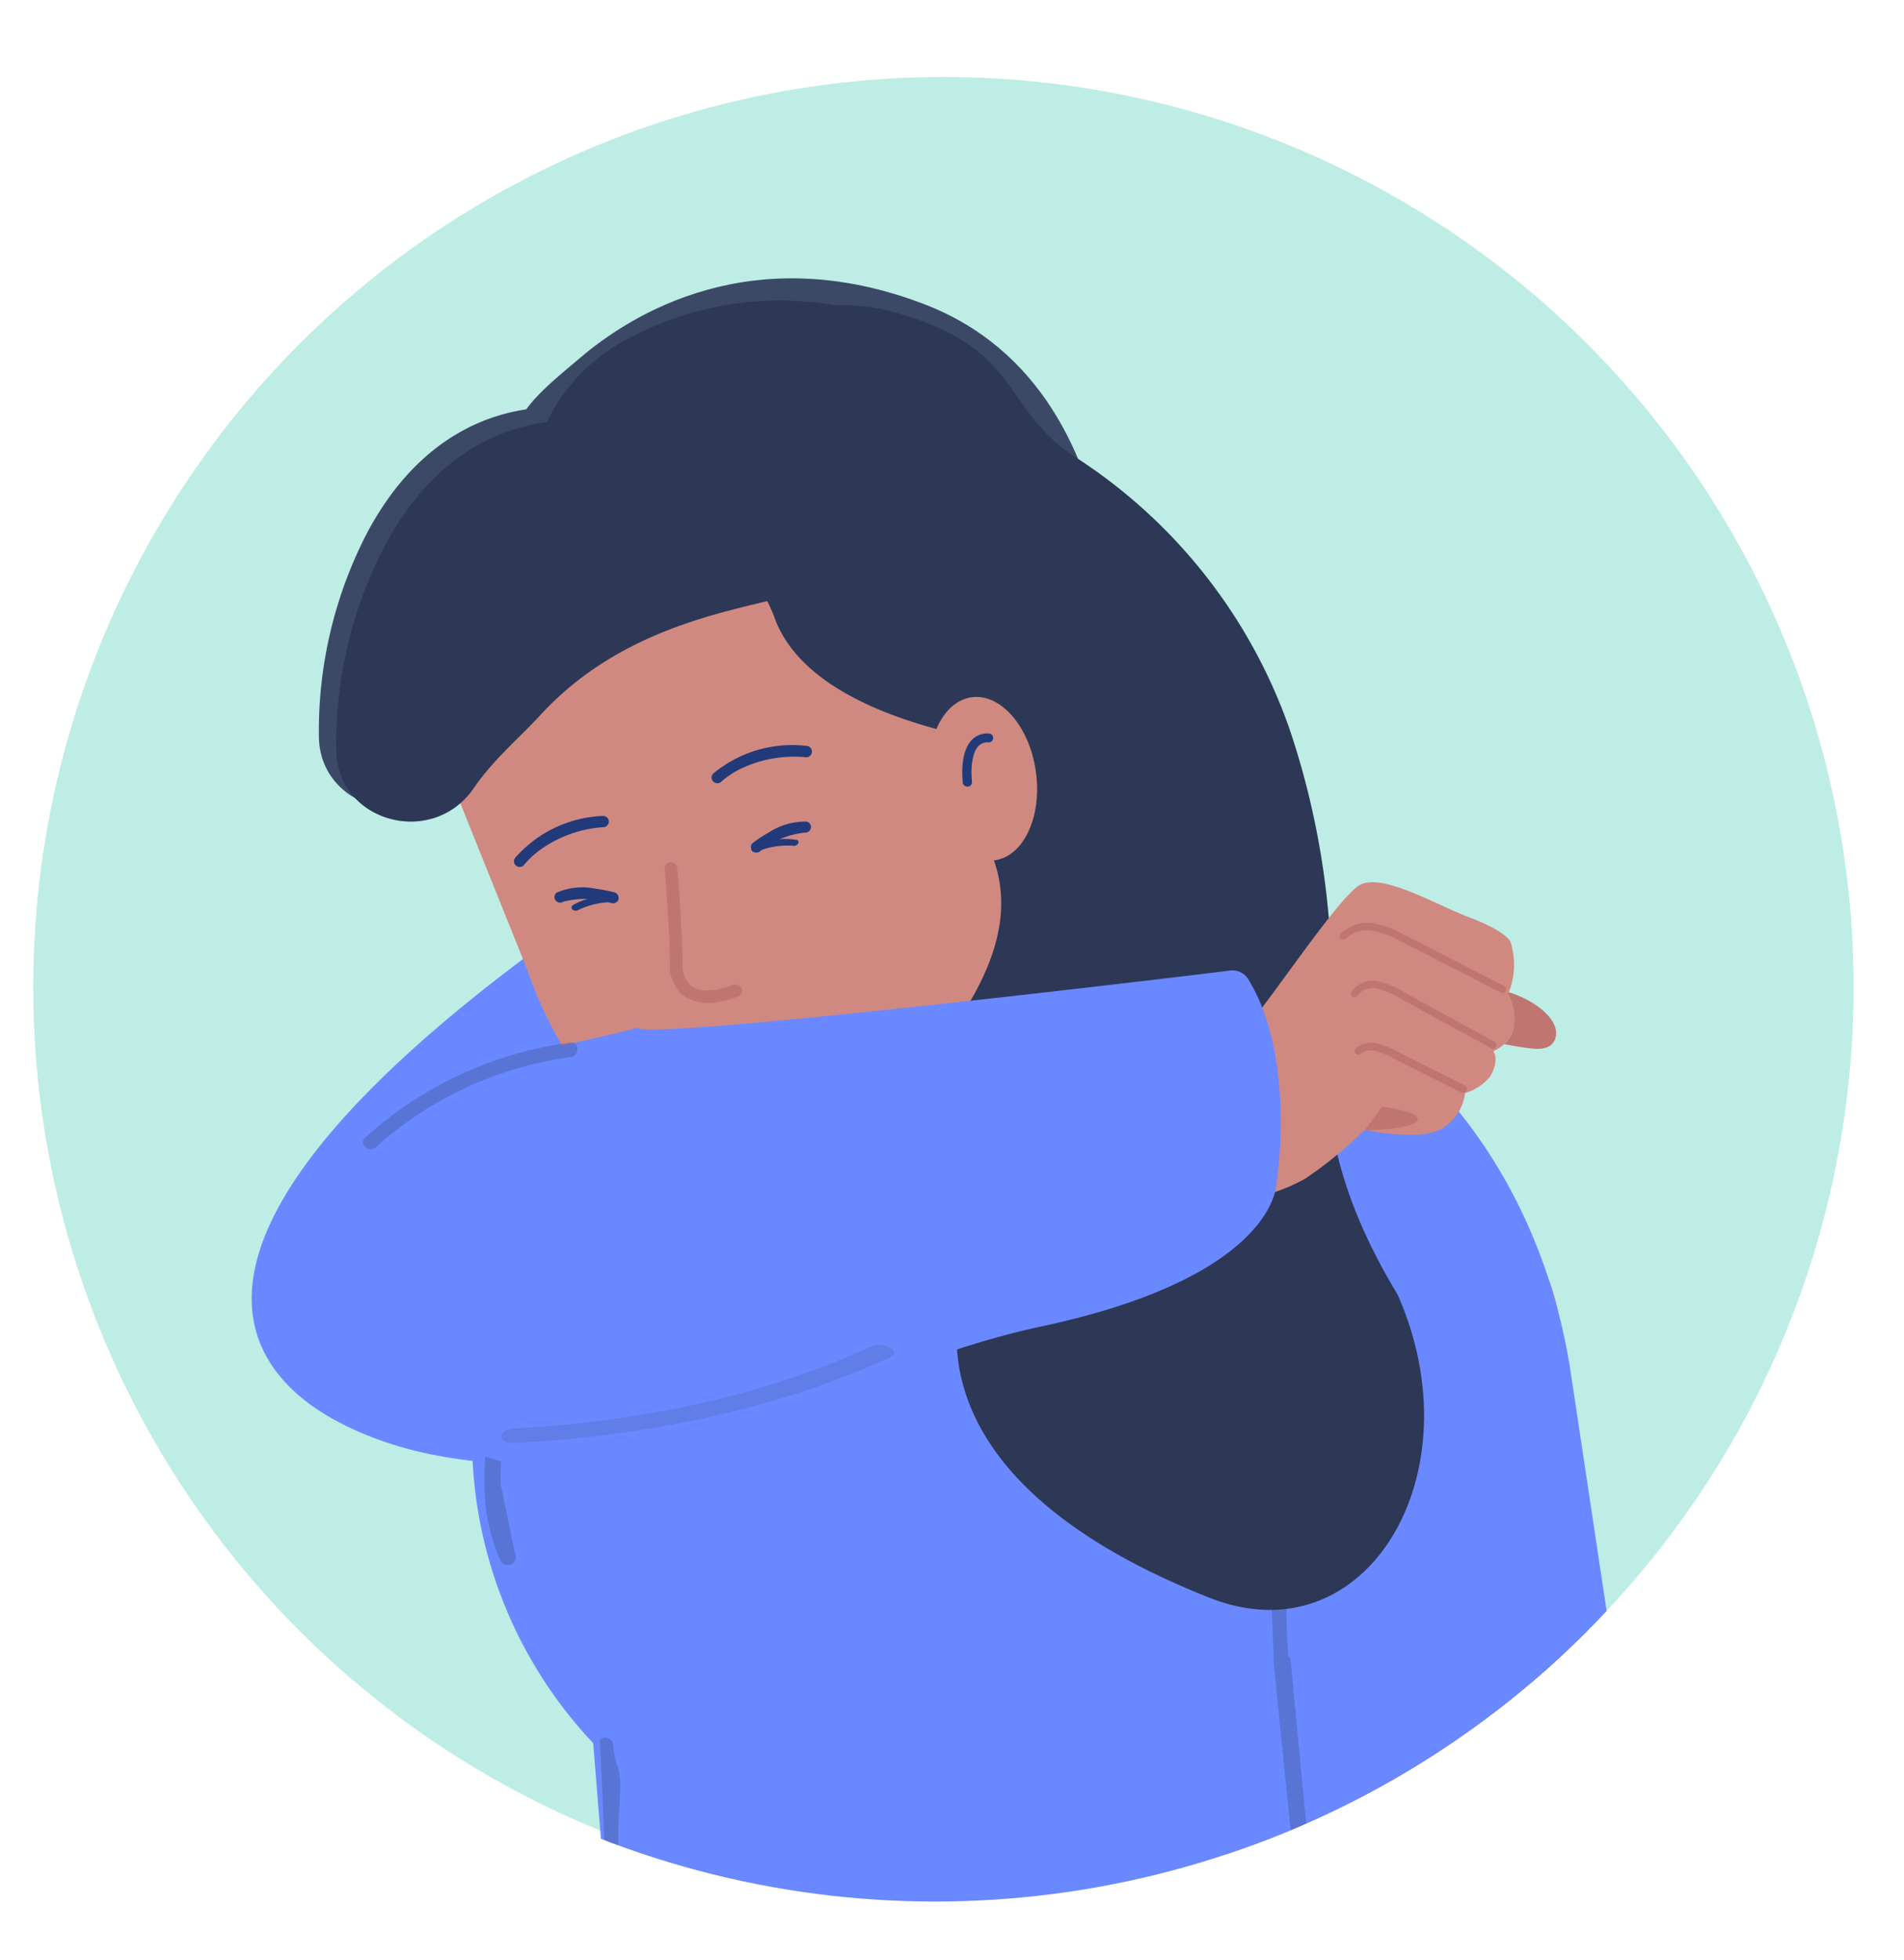 <svg id="Layer_1" data-name="Layer 1" xmlns="http://www.w3.org/2000/svg" xmlns:xlink="http://www.w3.org/1999/xlink" viewBox="0 0 160.49 165.16"><defs><style>.cls-1{fill:none;}.cls-2{fill:#06bba0;opacity:0.26;}.cls-3{clip-path:url(#clip-path);}.cls-4{fill:#6a88ff;}.cls-5{fill:#d08981;}.cls-6{fill:#5537a0;}.cls-15,.cls-7{fill:#364e84;}.cls-7{opacity:0.34;}.cls-15,.cls-17,.cls-7{isolation:isolate;}.cls-12,.cls-8{fill:#3b4966;}.cls-11,.cls-8{fill-rule:evenodd;}.cls-11,.cls-9{fill:#2c3856;}.cls-10{fill:#bf7671;}.cls-13{fill:#cf8981;}.cls-14{fill:#223a7a;}.cls-15{opacity:0.18;}.cls-16{clip-path:url(#clip-path-2);}.cls-17{fill:#b57776;opacity:0.65;}</style><clipPath id="clip-path"><circle class="cls-1" cx="78.82" cy="82.58" r="77.67"/></clipPath><clipPath id="clip-path-2"><circle class="cls-1" cx="268.88" cy="84.12" r="77.63"/></clipPath></defs><title>cover</title><g id="Group_2436" data-name="Group 2436"><circle id="Ellipse_640" data-name="Ellipse 640" class="cls-2" cx="79.52" cy="83.21" r="76.72"/><g id="Group_2435" data-name="Group 2435"><g class="cls-3"><g id="Group_2434" data-name="Group 2434"><g id="Group_2433" data-name="Group 2433"><path id="Path_6055" data-name="Path 6055" class="cls-4" d="M87.18,118.68c-20.4,1.22-43.11,9.23-58.51,1.23-8.43-4.37-16-15.22,14.65-38.51,41.1-31.19,60.33,2.79,66.19,7.19s9.3,9.37-.19,23.1-52.72-23.87-50-22.63c2.44,1.14,41.4,2.23,48.06,2.4a1.57,1.57,0,0,1,1.4.94h0c1.87,4.44,1.35,10,.66,13.6a33,33,0,0,1-.92,3.81S107.33,117.47,87.18,118.68Z"/><path id="Path_5894" data-name="Path 5894" class="cls-4" d="M77.21,65s-.69,19.71,12.16,19.71S97.44,78,97.44,78l22,.18,6.54,37.65L134.19,151v44.58H53.94L50,146.9A37.41,37.41,0,0,1,41.21,111C47.28,89.23,77.21,65,77.21,65Z"/><path id="Path_5895" data-name="Path 5895" class="cls-5" d="M123.75,196.5h0a15.1,15.1,0,0,1-16.31-13.7l-5.92-68.18a15.09,15.09,0,0,1,13.7-16.3h0A15.1,15.1,0,0,1,131.53,112l5.92,68.18A15.11,15.11,0,0,1,123.75,196.5Z"/><path id="Path_5896" data-name="Path 5896" class="cls-6" d="M88.66,94.79c-.33,0-.65,0-1-.05-5.47-.54-8.68-5.44-8.81-5.65a.69.69,0,0,1,.27-.93h0a.68.68,0,0,1,.88.19h0c0,.05,3,4.56,7.8,5,3.39.32,6.92-1.4,10.5-5.13a.68.68,0,0,1,1,0h0a.68.68,0,0,1,0,.9C95.76,92.91,92.18,94.79,88.66,94.79Z"/><path id="Path_5901" data-name="Path 5901" class="cls-7" d="M107.09,133.45a.69.69,0,0,1-.68-.61L103.76,109a.7.7,0,0,1,.56-.8h0a.69.69,0,0,1,.8.55h0s0,.07,0,.1l2.65,23.8a.69.69,0,0,1-.61.76h-.08Z"/><path id="Path_5897" data-name="Path 5897" class="cls-7" d="M43.4,130.89a.69.69,0,0,1-.29.93h0l-.13.05h0a.69.69,0,0,1-.78-.34,15.52,15.52,0,0,1-1.35-6.26c-.13-3.56.59-9.26,4.77-16.18,1.3-2.17.63-9.55.27-12.2a.68.68,0,0,1,.64-.73h0a.7.7,0,0,1,.72.54c.14,1,1.33,10.12-.46,13.1-4,6.59-4.69,12-4.58,15.34"/><path id="Path_5898" data-name="Path 5898" class="cls-7" d="M49.84,192.3a.69.69,0,0,1-.66-.48c-1.2-3.74,3.15-7.91,4.27-8.91L51.1,159.46c-.23-5.45-.23-7.13-.55-12.85h0a.69.69,0,0,1,1,.09h0a.7.7,0,0,1,.14.36A7,7,0,0,0,52,148.7c.73,2.05-.25,3.72.29,10.06l.17.2,2.35,24.6-.25.21a18.13,18.13,0,0,0-2.51,2.67c-1,1.35-2.11,3.3-1.57,5a.69.69,0,0,1-.45.86h0a.76.76,0,0,1-.21,0Z"/><path id="Path_5899" data-name="Path 5899" class="cls-6" d="M70,72.68a.67.67,0,0,1-.48-.2A7.32,7.32,0,0,1,67.8,67a.67.67,0,0,1,.79-.55h0a.68.68,0,0,1,.56.69h0a6,6,0,0,0,1.37,4.36.68.68,0,0,1,0,1h0a.65.65,0,0,1-.47.2Z"/><path id="Path_5900" data-name="Path 5900" class="cls-4" d="M78.7,72.69a8.46,8.46,0,0,1,10,5.11l16.21,3.9,1,.28c13.76,4,24,17.38,26.48,33.63l4.44,29.5a5.53,5.53,0,0,1-3.13,6c-11.37,4.4-21.86,9.44-30.2,5.75L88.3,86.8Z"/><path id="Path_5898-2" data-name="Path 5898-2" class="cls-7" d="M106.12,173.11a.68.68,0,0,1-.65-.47c-1.21-3.74,3.15-7.92,4.27-8.91l-2.36-23.45c-.22-5.46-.22-7.14-.55-12.85h0a.68.68,0,0,1,1,.09h0a.67.67,0,0,1,.14.36,6.89,6.89,0,0,0,.35,1.62c.73,2.06-.25,3.72.28,10.07l.17.2,2.35,24.6-.24.2a18.27,18.27,0,0,0-2.52,2.68c-1,1.34-2.11,3.3-1.57,5a.69.69,0,0,1-.44.87h0a.64.64,0,0,1-.2,0Z"/><path id="Path_5904" data-name="Path 5904" class="cls-5" d="M53.86,196.49l64.41-33L140.49,179S136.8,198.35,63,208.86Z"/><path id="Path_5884" data-name="Path 5884" class="cls-5" d="M91.07,84.29l-1.65.76C84.35,87.39,71.15,88,68.56,82.59c8.57-7-1.81-24.53-11.53-41.46-2.6-5.4-.57-11.72,4.5-14.06l1.65-.76c5.07-2.33,14.14,1.16,16.74,6.55C88,48.89,92,63.76,103.39,65,106,70.37,96.14,82,91.07,84.29Z"/><g id="Group_2430" data-name="Group 2430"><path id="Path_5878" data-name="Path 5878" class="cls-8" d="M43.66,36c.25-1.88,3.74-4.55,5.19-5.8,4.32-3.7,14.53-10.14,29.07-4.56,19.62,7.53,15.75,36,15.75,36S70.25,61,66.35,50.28,42.62,39.67,42.62,39.67Z"/><path id="Path_5883" data-name="Path 5883" class="cls-9" d="M77.71,42.36s17.15,11.77,14.16,24S89.3,90,81,87.38,59.07,37.44,59.07,37.44Z"/><path id="Path_5885" data-name="Path 5885" class="cls-10" d="M67,94.87a24.73,24.73,0,0,0,3.14-1.55c.68-.52,9.72-8.23,9.72-8.23s-.77,14.59-9,18.35C70.84,103.44,67.91,96.73,67,94.87Z"/><path id="Path_5886" data-name="Path 5886" class="cls-11" d="M52.62,35.31S63,22.53,76,26.48c10.18,3.08,8.47,8,14.58,12a44.83,44.83,0,0,1,18.13,23c8.57,25.41-.2,50.17-6.85,54.87-15,10.61-7-33-10-41.92S81,44.63,68.69,48.32,52.61,50.87,52.62,35.31Z"/><path id="Path_5887" data-name="Path 5887" class="cls-5" d="M61.33,100.61c-6.52-2-13.72-9.6-16.88-18.87l-6.3-15.67C34.09,54.16,39.34,41.62,49.79,38.2l1.05-.34c10.46-3.43,22.34,3.52,26.4,15.44l6.58,19.32C87,82,76.09,91.07,72.74,96.8,71,99.7,63.19,101.17,61.33,100.61Z"/><path id="Path_5888" data-name="Path 5888" class="cls-12" d="M26.88,62c0,6.13,8.11,8.38,11.6,3.27,1.64-2.4,3.85-4.23,5.59-6.13C54.26,48.06,69.72,50.64,67.6,46.54L51.31,34.89S38.6,30.69,31,44.8A36.24,36.24,0,0,0,26.88,62Z"/><path id="Path_5889" data-name="Path 5889" class="cls-11" d="M44.72,40.11a15.36,15.36,0,0,1,7.72-11.29c5.38-3,13.74-5.42,24.43-1.31,19.62,7.53,15.74,36,15.74,36s-23.41-.7-27.32-11.44S44.66,40.53,44.66,40.53Z"/><ellipse id="Ellipse_609" data-name="Ellipse 609" class="cls-13" cx="82.87" cy="65.63" rx="4.49" ry="6.94" transform="translate(-8.48 12.43) rotate(-8.16)"/><path id="Path_5892" data-name="Path 5892" class="cls-14" d="M81.59,66.29h0a.41.41,0,0,1-.44-.33c0-.1-.3-2.51.76-3.6a1.81,1.81,0,0,1,1.49-.54.37.37,0,0,1,.31.44h0a.38.38,0,0,1-.36.31,1,1,0,0,0-.87.3c-.67.69-.63,2.38-.55,3A.38.38,0,0,1,81.59,66.29Z"/><path id="Path_5902" data-name="Path 5902" class="cls-10" d="M60.9,84.37A4.15,4.15,0,0,1,57.72,84a3.19,3.19,0,0,1-1.25-2.82c0-2.86-.45-7.89-.45-7.94a.52.52,0,0,1,.49-.57h0a.54.54,0,0,1,.58.48s.42,5.12.45,8a2.27,2.27,0,0,0,.79,2c.7.47,1.94.41,3.5-.15a.53.53,0,0,1,.69.3.52.52,0,0,1-.3.68h0A8.87,8.87,0,0,1,60.9,84.37Z"/><path id="Path_5886-2" data-name="Path 5886-2" class="cls-11" d="M77.67,45.93S98.05,53.62,107,69.18s-.15,21.79,10.82,39.95c6.69,15.13-2.69,30.73-15.87,25.52C78.42,125.34,78.3,112,83.18,103.83s3.27-26.69,10.49-42.11C101.31,45.39,64.07,54.76,77.67,45.93Z"/><path id="Path_5905" data-name="Path 5905" class="cls-9" d="M28.34,63.14c0,6.13,8.11,8.38,11.6,3.27,1.64-2.4,3.85-4.23,5.59-6.13,10.19-11.11,25.65-8.53,23.53-12.63L52.78,36s-12.71-4.2-20.3,9.91A36.13,36.13,0,0,0,28.34,63.14Z"/><path id="Path_5906" data-name="Path 5906" class="cls-14" d="M60.57,66a.5.5,0,0,1-.58-.38.49.49,0,0,1,.13-.43,10.42,10.42,0,0,1,7.94-2.32.48.48,0,0,1,.37.57h0a.49.49,0,0,1-.46.38,10.38,10.38,0,0,0-5.3.86,7.33,7.33,0,0,0-1.87,1.19A.48.48,0,0,1,60.57,66Z"/><path id="Path_5907" data-name="Path 5907" class="cls-14" d="M43.91,73.05a.49.49,0,0,1-.58-.37.54.54,0,0,1,.08-.37,10.36,10.36,0,0,1,7.45-3.55.48.48,0,0,1,.46.5.49.49,0,0,1-.4.45,10.16,10.16,0,0,0-5.08,1.7,7.18,7.18,0,0,0-1.65,1.46A.47.47,0,0,1,43.91,73.05Z"/><path id="Path_5910" data-name="Path 5910" class="cls-14" d="M50.23,74.9a13.84,13.84,0,0,1,1.56.3.49.49,0,0,1,.34.58.47.47,0,0,1-.58.33h0A7.21,7.21,0,0,0,47.46,76a.47.47,0,0,1-.65-.16.45.45,0,0,1,.14-.63h0A5.55,5.55,0,0,1,50.23,74.9Z"/><path id="Path_5910-2" data-name="Path 5910-2" class="cls-14" d="M50.63,75.58a11.52,11.52,0,0,1,1.17-.09c.2,0,.35.11.34.26a.33.33,0,0,1-.36.28h0a6.68,6.68,0,0,0-3,.64.44.44,0,0,1-.5,0,.23.23,0,0,1-.06-.32.23.23,0,0,1,.07-.07A5,5,0,0,1,50.63,75.58Z"/><path id="Path_5910-3" data-name="Path 5910-3" class="cls-14" d="M64.81,70.15a11.69,11.69,0,0,0-1.33.87.46.46,0,1,0,.56.74h0a7.15,7.15,0,0,1,3.76-1.59.49.49,0,0,0,.55-.4.46.46,0,0,0-.37-.53h0A5.66,5.66,0,0,0,64.81,70.15Z"/><path id="Path_5910-4" data-name="Path 5910-4" class="cls-14" d="M64.69,70.93a11.22,11.22,0,0,0-1.12.36c-.18.07-.28.23-.22.37a.35.35,0,0,0,.45.12h0a6.68,6.68,0,0,1,3-.51.44.44,0,0,0,.47-.17.23.23,0,0,0-.07-.32l-.08,0A5.13,5.13,0,0,0,64.69,70.93Z"/></g><g id="Group_2432" data-name="Group 2432"><path id="Path_6056" data-name="Path 6056" class="cls-5" d="M121.34,95.22c-2,.94-6.32,0-6.32,0a34.39,34.39,0,0,1-5,4.11,15,15,0,0,1-3.35,1.37c-.33-3.24-1.27-8.06-4-11.3l3.1-3.71c1.84-2.21,6.86-9.69,8.68-11s6.46,1.51,9.47,2.65,3.39,2,3.39,2a6.39,6.39,0,0,1-.12,4.27c0,.12-.07.19-.07.19a4.49,4.49,0,0,1,.52,2.38,2.42,2.42,0,0,1-.85,1.81,3.32,3.32,0,0,1-.92.6s.59.73-.3,2.18a4.39,4.39,0,0,1-2.08,1.35A4,4,0,0,1,121.34,95.22Z"/><g id="Group_2431" data-name="Group 2431"><path id="Path_6057" data-name="Path 6057" class="cls-10" d="M126.78,88a2.42,2.42,0,0,0,.85-1.81,4.32,4.32,0,0,0-.52-2.39,1.52,1.52,0,0,0,.07-.18c2.2.66,4.52,2.42,3.88,4C130.54,88.79,129,88.37,126.78,88Z"/><path id="Path_6058" data-name="Path 6058" class="cls-10" d="M116.47,93.27l-1.44,2s4.18-.09,4.47-.86S116.47,93.27,116.47,93.27Z"/><path id="Path_6059" data-name="Path 6059" class="cls-10" d="M123.52,91.5l-3.79-1.9-1.89-.95a7.17,7.17,0,0,0-1.79-.73,2.08,2.08,0,0,0-1.78.44.3.3,0,0,0,0,.44.31.31,0,0,0,.44,0,1.5,1.5,0,0,1,1.36-.2,8.29,8.29,0,0,1,1.64.73l3.51,1.76,2,1a.31.31,0,0,0,.4-.2A.3.3,0,0,0,123.52,91.5Z"/><path id="Path_6060" data-name="Path 6060" class="cls-10" d="M126,87.8l-5-2.73-2.5-1.37a8.19,8.19,0,0,0-2.32-1,2.15,2.15,0,0,0-2.27.9c-.21.35.35.62.55.27a1.58,1.58,0,0,1,1.78-.52,9.08,9.08,0,0,1,2.15,1l4.68,2.56,2.63,1.44C126,88.55,126.33,88,126,87.8Z"/><path id="Path_6061" data-name="Path 6061" class="cls-10" d="M126.78,83.09l-5.67-2.91-2.85-1.46a7.43,7.43,0,0,0-2.6-.92,3.2,3.2,0,0,0-2.65.88c-.28.3.18.7.46.41a2.54,2.54,0,0,1,2.12-.67,7.44,7.44,0,0,1,2.45.89l5.38,2.76,3.08,1.58a.31.31,0,1,0,.28-.56Z"/></g></g><path id="Path_6062" data-name="Path 6062" class="cls-4" d="M53.8,86.6c-3.14.82-6.28,1.5-9.48,2.09-6.8,1.25-4.28,1.08-10.91,3.11-2.24.69-1.11,4.51-3.33,5.27-6.77,18.68,3.76,23.29,10.33,25.52,16.44,5.57,27.5-6.54,47.48-10.83,19.73-4.24,19.7-12,19.7-12a34.19,34.19,0,0,0,.34-3.91c.13-3.68-.2-9.23-2.72-13.34h0a1.56,1.56,0,0,0-1.52-.72c-6.62.83-47.25,5.65-49.84,4.89"/><path id="Path_6063" data-name="Path 6063" class="cls-7" d="M31.66,96.69a30.64,30.64,0,0,1,16.43-7.6c.77-.1.78-1.33,0-1.23a32.1,32.1,0,0,0-17.3,8C30.2,96.35,31.07,97.21,31.66,96.69Z"/><path id="Path_6064" data-name="Path 6064" class="cls-15" d="M73.41,113.48c-8.41,3.92-19,6.35-30.08,6.9-1.41.07-1.46,1.3,0,1.23C55,121,66.08,118.53,75,114.39,76.06,113.88,74.49,113,73.41,113.48Z"/></g></g></g></g></g><g id="Group_2441" data-name="Group 2441">

</g></svg>